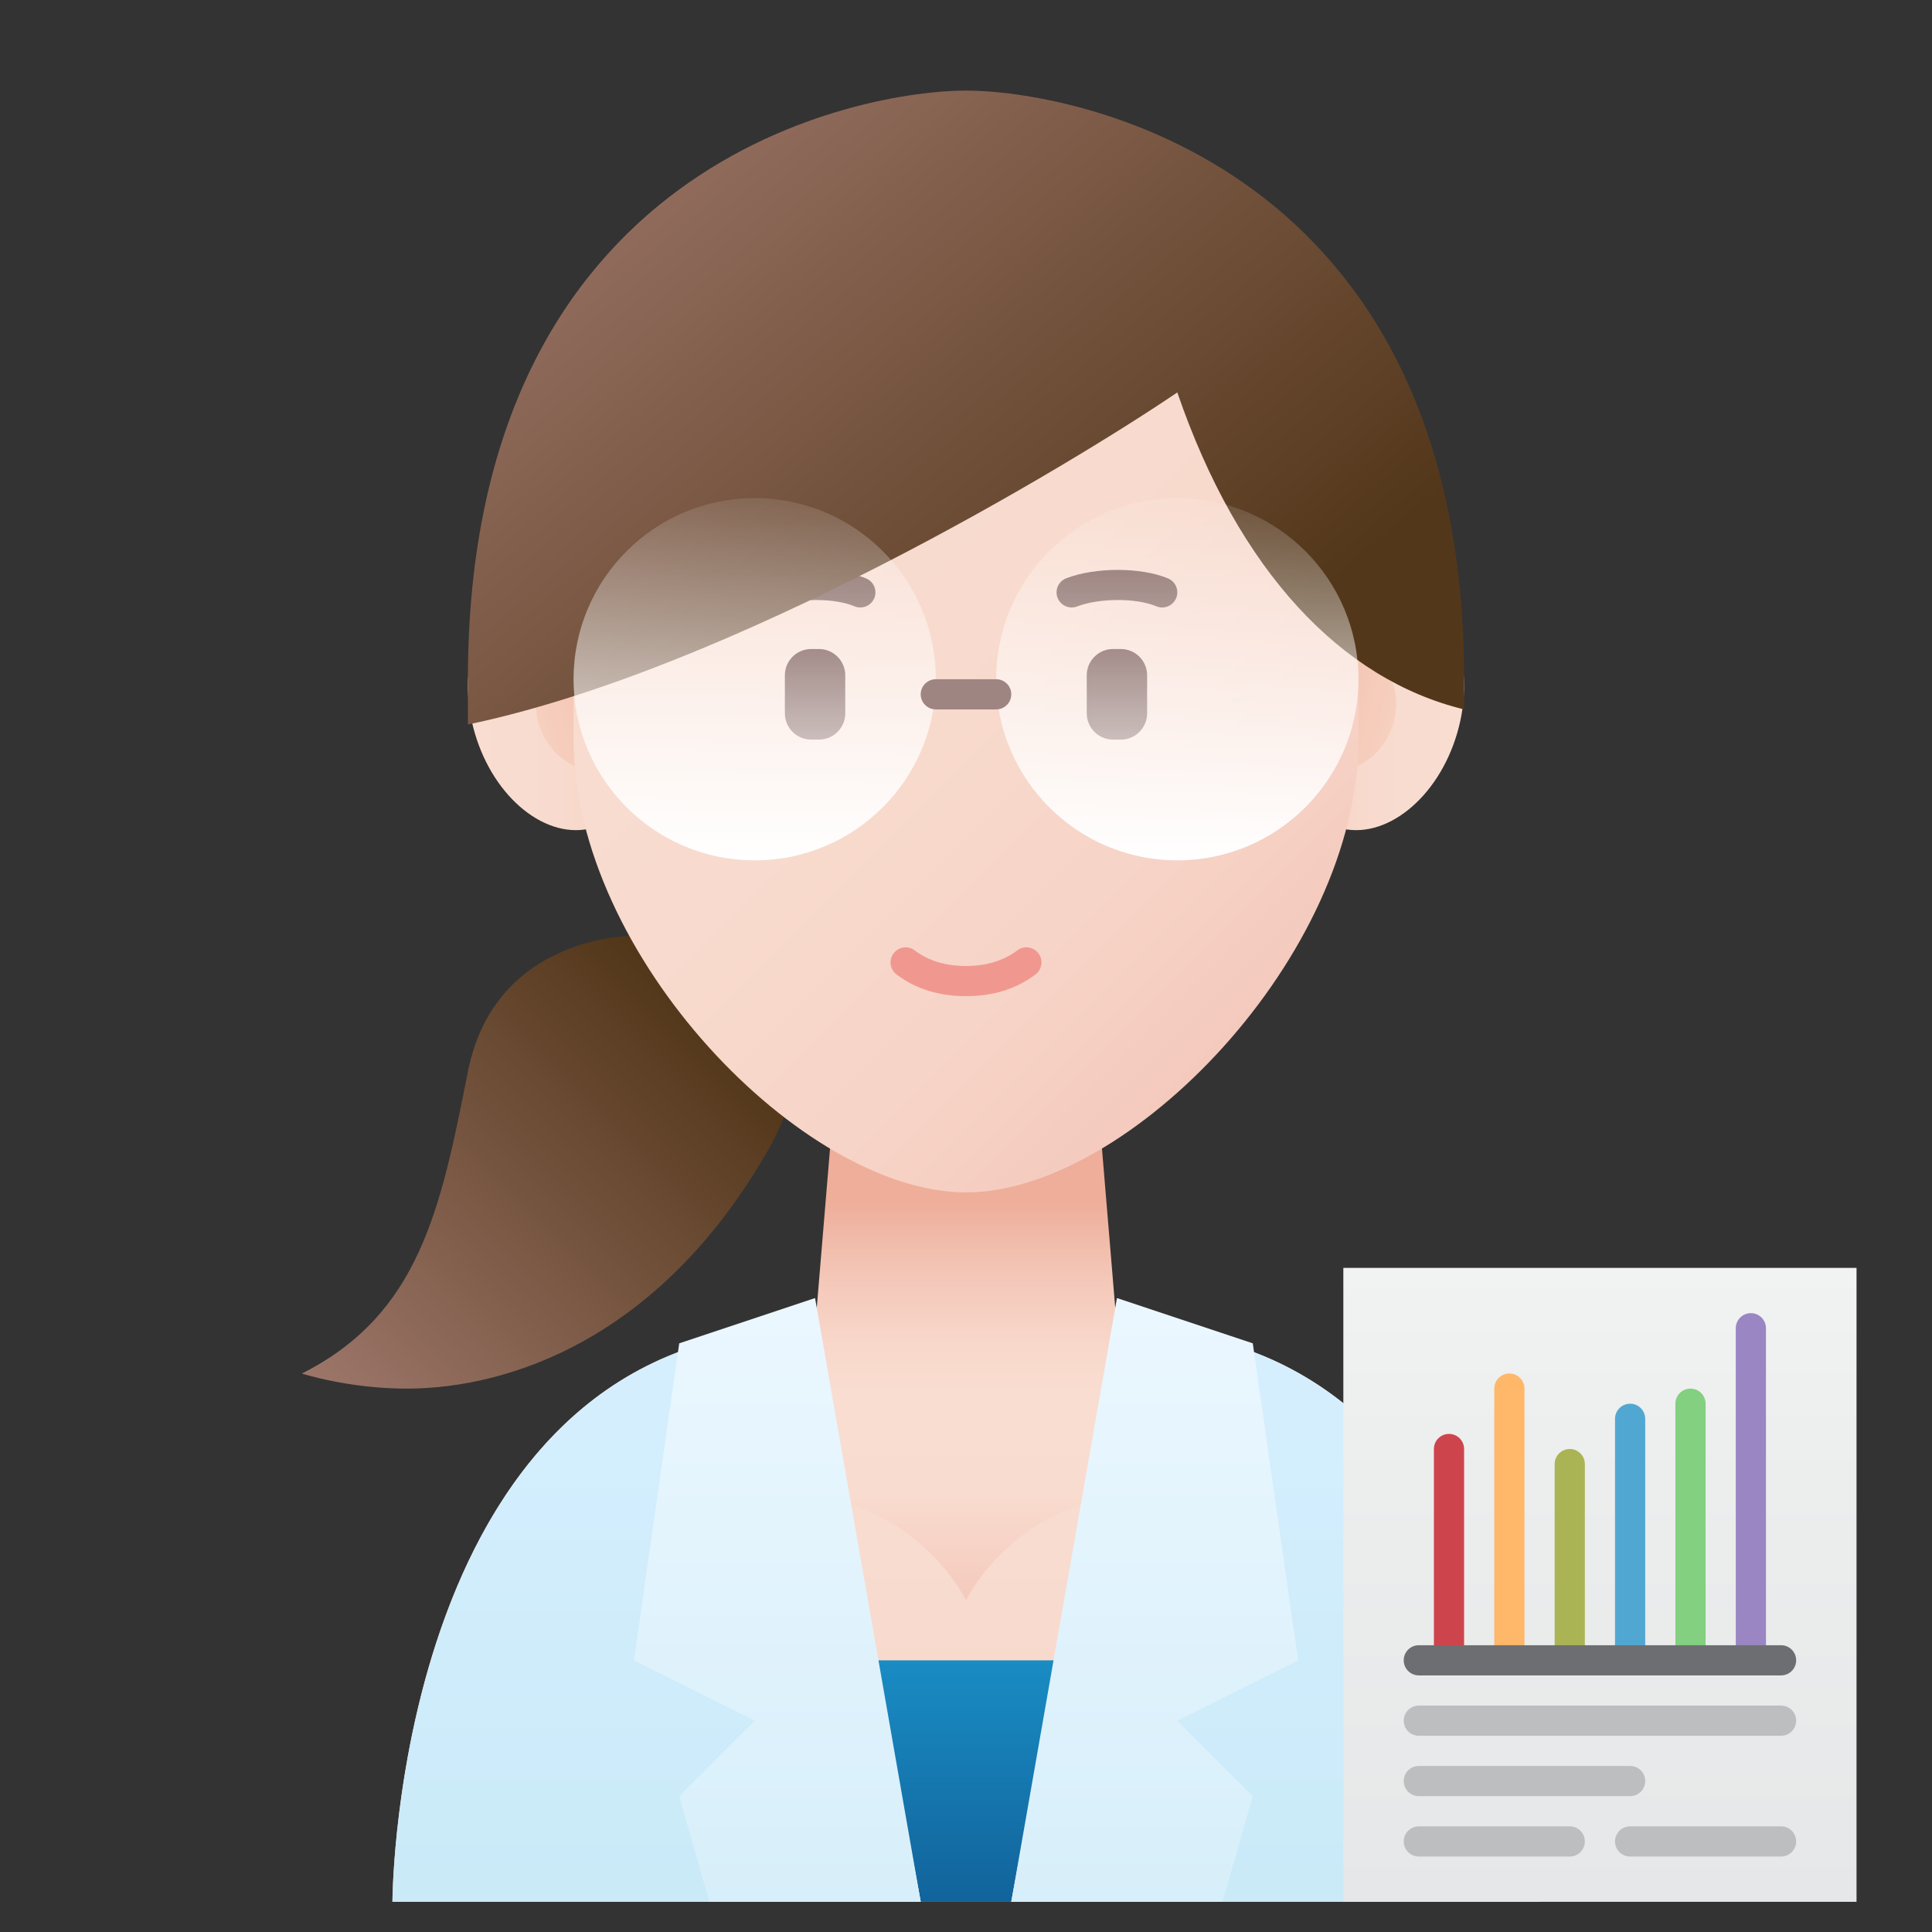 <svg id="Smooth" enable-background="new 0 0 128 128" height="512" viewBox="0 0 128 128" width="512" xmlns="http://www.w3.org/2000/svg" xmlns:xlink="http://www.w3.org/1999/xlink"><rect x="0" y="0" width="128" height="128" fill="#333333" stroke="none"/><linearGradient id="lg1"><stop offset="0" stop-color="#9d766a"/><stop offset="1" stop-color="#53371a"/></linearGradient><linearGradient id="SVGID_1_" gradientTransform="matrix(-.88 .475 .475 .88 -777.488 -74.376)" gradientUnits="userSpaceOnUse" x1="-623.851" x2="-657.731" xlink:href="#lg1" y1="526.427" y2="516.319"/><linearGradient id="SVGID_2_" gradientUnits="userSpaceOnUse" x1="64" x2="64" y1="78.959" y2="124.046"><stop offset=".013" stop-color="#eeae9a"/><stop offset=".018" stop-color="#eeaf9b"/><stop offset=".13" stop-color="#f4c8b9"/><stop offset=".227" stop-color="#f8d8cb"/><stop offset=".296" stop-color="#f9ddd1"/><stop offset=".658" stop-color="#f8dbce"/><stop offset=".875" stop-color="#f6d3c6"/><stop offset="1" stop-color="#f4cabd"/></linearGradient><linearGradient id="SVGID_3_" gradientUnits="userSpaceOnUse" x1="64" x2="64" y1="109.765" y2="126"><stop offset="0" stop-color="#198dc4"/><stop offset="1" stop-color="#12639b"/></linearGradient><linearGradient id="lg2"><stop offset="0" stop-color="#f9ddd1"/><stop offset=".514" stop-color="#f8dbce"/><stop offset=".822" stop-color="#f6d3c6"/><stop offset="1" stop-color="#f4cabd"/></linearGradient><linearGradient id="SVGID_4_" gradientUnits="userSpaceOnUse" x1="31" x2="43" xlink:href="#lg2" y1="47" y2="47"/><linearGradient id="SVGID_5_" gradientUnits="userSpaceOnUse" x1="97" x2="85" xlink:href="#lg2" y1="47" y2="47"/><linearGradient id="lg3"><stop offset="0" stop-color="#f7d0bf"/><stop offset="1" stop-color="#f1beae"/></linearGradient><linearGradient id="SVGID_6_" gradientTransform="matrix(.964 -.266 .266 .964 36.596 -412.019)" gradientUnits="userSpaceOnUse" x1="-123.356" x2="-116.478" xlink:href="#lg3" y1="443.085" y2="443.085"/><linearGradient id="SVGID_7_" gradientTransform="matrix(-.964 -.266 -.266 .964 -2934.596 -412.019)" gradientUnits="userSpaceOnUse" x1="-3040.093" x2="-3033.214" xlink:href="#lg3" y1="-362.722" y2="-362.722"/><linearGradient id="SVGID_8_" gradientUnits="userSpaceOnUse" x1="41.945" x2="86.049" xlink:href="#lg2" y1="20.33" y2="64.435"/><linearGradient id="SVGID_9_" gradientUnits="userSpaceOnUse" x1="36.748" x2="74.593" xlink:href="#lg1" y1="5.669" y2="50.394"/><linearGradient id="SVGID_10_" gradientUnits="userSpaceOnUse" x1="64" x2="64" y1="98.464" y2="106.001"><stop offset="0" stop-color="#f9ddd1"/><stop offset=".201" stop-color="#f8d9cc"/><stop offset="1" stop-color="#f4cabd"/></linearGradient><linearGradient id="lg4"><stop offset="0" stop-color="#d6efff"/><stop offset="1" stop-color="#caeaf8"/></linearGradient><linearGradient id="SVGID_11_" gradientUnits="userSpaceOnUse" x1="43.5" x2="43.5" xlink:href="#lg4" y1="87.441" y2="126"/><linearGradient id="lg5"><stop offset="0" stop-color="#ebf7ff"/><stop offset="1" stop-color="#d7effa"/></linearGradient><linearGradient id="SVGID_12_" gradientUnits="userSpaceOnUse" x1="51.5" x2="51.5" xlink:href="#lg5" y1="86" y2="126"/><linearGradient id="SVGID_13_" gradientTransform="matrix(-1 0 0 1 65 0)" gradientUnits="userSpaceOnUse" x1="-19.5" x2="-19.5" xlink:href="#lg4" y1="87.441" y2="126"/><linearGradient id="SVGID_14_" gradientTransform="matrix(-1 0 0 1 65 0)" gradientUnits="userSpaceOnUse" x1="-11.5" x2="-11.5" xlink:href="#lg5" y1="86" y2="126"/><linearGradient id="lg6"><stop offset="0" stop-color="#fff" stop-opacity=".1"/><stop offset="1" stop-color="#fff"/></linearGradient><linearGradient id="SVGID_15_" gradientUnits="userSpaceOnUse" x1="50" x2="50" xlink:href="#lg6" y1="33" y2="57"/><linearGradient id="SVGID_16_" gradientUnits="userSpaceOnUse" x1="78" x2="78" xlink:href="#lg6" y1="33" y2="57"/><linearGradient id="SVGID_17_" gradientUnits="userSpaceOnUse" x1="106" x2="106" y1="84" y2="126"><stop offset="0" stop-color="#f1f2f2"/><stop offset=".332" stop-color="#eceded"/><stop offset="1" stop-color="#e6e7e8"/></linearGradient><g><g><path d="m42 62s-9.196-.129-11 9-3.22 16.075-11 20c0 0 3.125 1.013 7 1 6.759-.023 16.834-3.325 24-16 1.981-3.503 2.605-8.554 3-14z" fill="url(#SVGID_1_)"/><g><g><g><path d="m74 88-1-12h-18l-1 12c-27.901 0-28 38-28 38h76s-.099-38-28-38z" fill="url(#SVGID_2_)"/></g></g><path d="m67 126h-6l-3-16h12z" fill="url(#SVGID_3_)"/><g><g><path d="m42.546 45.443c1.262 4.333-.199 8.543-3.262 9.402-3.063.86-6.569-1.956-7.831-6.289s.199-8.543 3.262-9.402c3.064-.859 6.57 1.956 7.831 6.289z" fill="url(#SVGID_4_)"/><path d="m85.454 45.443c-1.262 4.333.199 8.543 3.262 9.402 3.063.86 6.569-1.956 7.831-6.289s-.199-8.543-3.262-9.402c-3.064-.859-6.57 1.956-7.831 6.289z" fill="url(#SVGID_5_)"/></g><path d="m42.321 46.105c.609 2.153-.383 4.298-2.217 4.793s-3.815-.85-4.424-3.002c-.609-2.153.383-4.298 2.217-4.793s3.814.849 4.424 3.002z" fill="url(#SVGID_6_)"/><path d="m85.679 46.105c-.609 2.153.383 4.298 2.217 4.793 1.834.494 3.815-.85 4.424-3.002.609-2.153-.383-4.298-2.217-4.793s-3.814.849-4.424 3.002z" fill="url(#SVGID_7_)"/></g><path d="m64 79c-10.818 0-26-15.7-26-30v-14c0-14.3 11.7-26 26-26 14.3 0 26 11.7 26 26v14c0 14.3-15.21 30-26 30z" fill="url(#SVGID_8_)"/><g fill="#51251f"><path d="m54.263 49h-.527c-.955 0-1.736-.781-1.736-1.737v-2.527c0-.955.781-1.736 1.737-1.736h.527c.955 0 1.736.781 1.736 1.737v2.527c0 .955-.781 1.736-1.737 1.736z"/><path d="m74.263 49h-.527c-.955 0-1.736-.781-1.736-1.737v-2.527c0-.955.781-1.736 1.737-1.736h.527c.955 0 1.736.781 1.736 1.737v2.527c0 .955-.781 1.736-1.737 1.736z"/></g><path d="m51 40.247c-.401 0-.78-.244-.934-.642-.198-.515.06-1.094.575-1.292 1.938-.745 4.964-.741 6.747.012.509.214.747.801.533 1.31-.215.509-.803.748-1.311.533-1.324-.559-3.779-.553-5.253.012-.117.046-.238.067-.357.067z" fill="#7a5954"/><path d="m71 40.247c-.401 0-.78-.244-.934-.642-.198-.515.06-1.094.575-1.292 1.938-.745 4.964-.741 6.747.012.509.214.747.801.533 1.31-.215.509-.803.748-1.311.533-1.324-.559-3.779-.553-5.253.012-.117.046-.238.067-.357.067z" fill="#7a5954"/><path d="m64 6c-6.794 0-33 4.567-33 39v3c17.393-3.62 39.866-17.166 47-22 4.066 11.846 10.875 19.024 19 21 0 0 0-1.283 0-2 0-34.433-26.206-39-33-39z" fill="url(#SVGID_9_)"/><path d="m64 106c2.447-4.342 6.898-7 12-7h-24c5.102 0 9.553 2.658 12 7z" fill="url(#SVGID_10_)"/><g><path d="m54 88c-3.434 0-6.443.581-9.087 1.59-18.832 7.194-18.913 36.41-18.913 36.41h35z" fill="url(#SVGID_11_)"/><g><path d="m45 89-3 21 8 4-5 5 2 7h14l-7-40z" fill="url(#SVGID_12_)"/></g></g><g><path d="m74 88c3.434 0 6.443.581 9.087 1.59 18.832 7.194 18.913 36.41 18.913 36.41h-35z" fill="url(#SVGID_13_)"/><g><path d="m83 89 3 21-8 4 5 5-2 7h-14l7-40z" fill="url(#SVGID_14_)"/></g></g></g><g><circle cx="50" cy="45" fill="url(#SVGID_15_)" r="12"/><circle cx="78" cy="45" fill="url(#SVGID_16_)" r="12"/><path d="m66 47h-4c-.553 0-1-.448-1-1s.447-1 1-1h4c.553 0 1 .448 1 1s-.447 1-1 1z" fill="#9e8582"/></g></g><g><path d="m89 84h34v42h-34z" fill="url(#SVGID_17_)"/><g fill="#bcbec0"><path d="m118 115h-24c-.553 0-1-.447-1-1s.447-1 1-1h24c.553 0 1 .447 1 1s-.447 1-1 1z"/><path d="m108 119h-14c-.553 0-1-.447-1-1s.447-1 1-1h14c.553 0 1 .447 1 1s-.447 1-1 1z"/><path d="m104 123h-10c-.553 0-1-.447-1-1s.447-1 1-1h10c.553 0 1 .447 1 1s-.447 1-1 1z"/><path d="m118 123h-10c-.553 0-1-.447-1-1s.447-1 1-1h10c.553 0 1 .447 1 1s-.447 1-1 1z"/></g><path d="m96 110c-.553 0-1-.447-1-1v-13c0-.553.447-1 1-1s1 .447 1 1v13c0 .553-.447 1-1 1z" fill="#ce444c"/><path d="m100 110c-.553 0-1-.447-1-1v-17c0-.553.447-1 1-1s1 .447 1 1v17c0 .553-.447 1-1 1z" fill="#ffb76a"/><path d="m104 110c-.553 0-1-.447-1-1v-12c0-.553.447-1 1-1s1 .447 1 1v12c0 .553-.447 1-1 1z" fill="#aab454"/><path d="m108 110c-.553 0-1-.447-1-1v-15c0-.553.447-1 1-1s1 .447 1 1v15c0 .553-.447 1-1 1z" fill="#50a8d2"/><path d="m112 110c-.553 0-1-.447-1-1v-16c0-.553.447-1 1-1s1 .447 1 1v16c0 .553-.447 1-1 1z" fill="#82d080"/><path d="m116 110c-.553 0-1-.447-1-1v-21c0-.553.447-1 1-1s1 .447 1 1v21c0 .553-.447 1-1 1z" fill="#9a86c3"/><path d="m118 111h-24c-.553 0-1-.447-1-1s.447-1 1-1h24c.553 0 1 .447 1 1s-.447 1-1 1z" fill="#6d6e71"/></g><g><path d="m64 66c-1.794 0-3.343-.484-4.604-1.44-.44-.333-.526-.961-.193-1.401s.96-.528 1.401-.193c.905.686 2.048 1.034 3.396 1.034s2.491-.348 3.396-1.035c.44-.333 1.068-.248 1.401.192s.248 1.067-.192 1.401c-1.261.957-2.81 1.442-4.605 1.442z" fill="#f09890"/></g></g></svg>